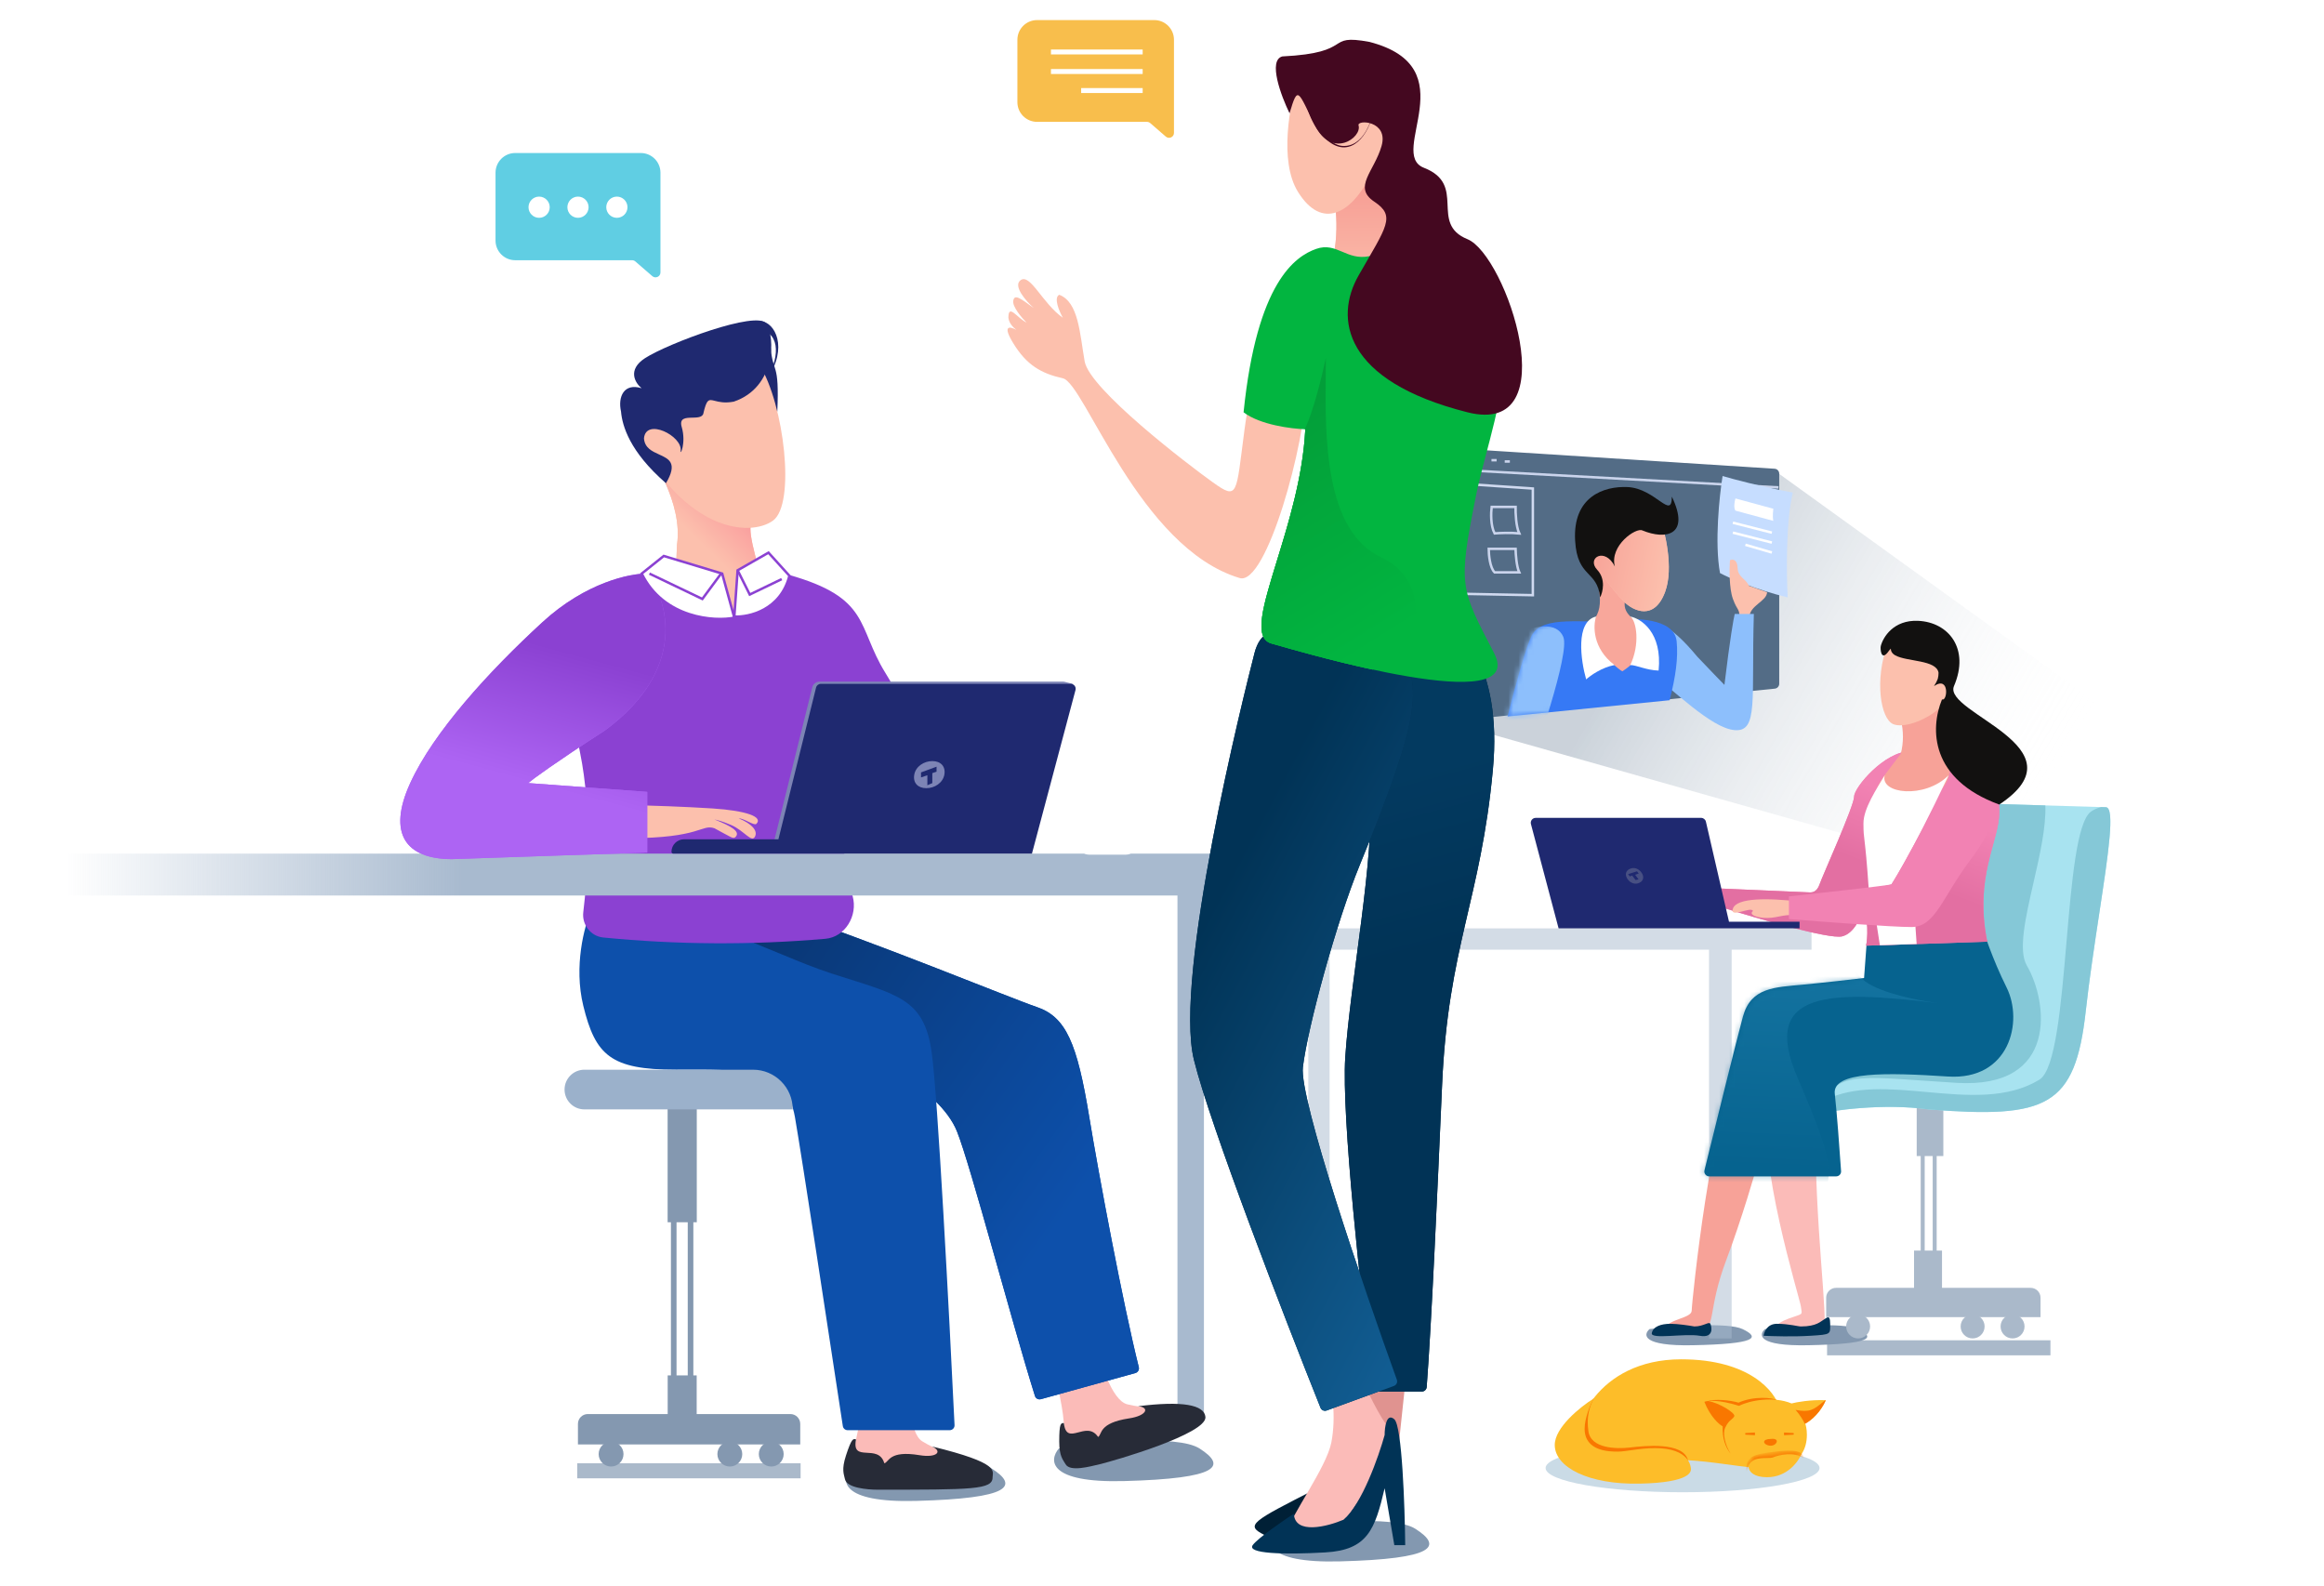 <svg width="463" height="316" viewBox="0 0 463 316" fill="none" xmlns="http://www.w3.org/2000/svg">
<g clip-path="url(#clip0)">
<g filter="url(#filter0_f)">
<path d="M115 294.5V291.5H159.5V294.5H115Z" fill="#AAB9CA"/>
</g>
<g filter="url(#filter1_f)">
<path d="M364 270V267H408.5V270H364Z" fill="#AAB9CA"/>
</g>
<g filter="url(#filter2_f)">
<path d="M182.5 299C167.3 299.4 167.5 294.833 169.5 292.5C177 291.333 193.1 289.7 197.5 292.5C203 296 201.5 298.5 182.5 299Z" fill="#8398B0"/>
</g>
<g filter="url(#filter3_f)">
<path d="M223.959 295.046C208.759 295.446 208.959 290.879 210.959 288.546C218.459 287.379 234.559 285.746 238.959 288.546C244.459 292.046 242.959 294.546 223.959 295.046Z" fill="#8398B0"/>
</g>
<g filter="url(#filter4_f)">
<path d="M266.959 311.046C251.759 311.446 251.959 306.879 253.959 304.546C261.459 303.379 277.559 301.746 281.959 304.546C287.459 308.046 285.959 310.546 266.959 311.046Z" fill="#8398B0"/>
</g>
<g filter="url(#filter5_f)">
<path d="M337.234 267.988C327.179 268.186 327.311 265.923 328.634 264.766C333.596 264.188 344.246 263.379 347.157 264.766C350.796 266.501 349.803 267.74 337.234 267.988Z" fill="#8398B0"/>
</g>
<g filter="url(#filter6_f)">
<path d="M360.234 267.988C350.179 268.186 350.311 265.923 351.634 264.766C356.596 264.188 367.246 263.379 370.157 264.766C373.796 266.501 372.803 267.74 360.234 267.988Z" fill="#8398B0"/>
</g>
<path d="M291.618 89.457L291.477 91.331L292.514 134.219L291.889 143.374L291.829 143.386C290.62 143.618 289.498 142.691 289.498 141.459V91.446C289.498 90.443 290.255 89.601 291.253 89.496L291.618 89.457Z" fill="#B9C3DA"/>
<g filter="url(#filter7_f)">
<path d="M354.234 94.239L306.172 109.933L286.555 143.282L432.212 184.478L435.155 152.6L354.234 94.239Z" fill="url(#paint0_linear)" fill-opacity="0.3"/>
</g>
<path d="M354.466 136.213V94.358C354.466 93.84 354.064 93.412 353.548 93.379L291.334 89.402C290.769 89.365 290.291 89.814 290.291 90.38V142.463C290.291 143.044 290.792 143.497 291.369 143.439L353.584 137.189C354.085 137.139 354.466 136.717 354.466 136.213Z" fill="#536C86"/>
<path d="M290.291 93.584L354.32 97.1" stroke="#CAD4EC" stroke-width="0.49"/>
<path d="M294.063 91.46H295.088" stroke="#CAD4EC" stroke-width="0.49"/>
<path d="M297.14 91.68H298.166" stroke="#CAD4EC" stroke-width="0.49"/>
<path d="M299.777 91.936H300.803" stroke="#CAD4EC" stroke-width="0.49"/>
<path d="M290.217 96.295L305.382 97.321V118.566L290.217 118.273" stroke="#D0DAF0" stroke-width="0.49"/>
<path d="M301.939 100.983H297.177C297.03 102.107 296.942 104.734 297.763 106.258C298.691 106.185 300.972 106.082 302.671 106.258C302.027 104.91 301.914 102.18 301.939 100.983Z" stroke="#CAD4EC" stroke-width="0.49"/>
<path d="M301.939 109.335H296.591C296.591 110.507 296.825 113.086 297.763 114.024H302.671C302.144 112.91 301.963 110.434 301.939 109.335Z" stroke="#CAD4EC" stroke-width="0.49"/>
<path d="M357.176 98.126C350.905 96.954 345.235 95.44 343.184 94.829C342.549 98.761 341.557 108.133 342.671 114.17C344.576 115.171 349.938 117.54 356.151 119.005C355.907 114.414 355.77 103.811 357.176 98.126Z" fill="#C6DDFF"/>
<path d="M353.294 101.349L345.748 99.298C345.577 99.762 345.338 101.199 345.748 101.726L353.294 103.767C353.22 103.523 353.118 102.697 353.294 101.349Z" fill="white"/>
<path d="M353.001 106.112L345.236 104.134" stroke="white" stroke-width="0.49"/>
<path d="M353.001 108.089L345.236 106.111" stroke="white" stroke-width="0.49"/>
<path d="M353.001 110.068L347.726 108.529" stroke="white" stroke-width="0.49"/>
<path d="M346.188 113.218C346.129 111.342 345.138 111.362 344.65 111.606C344.528 113.291 344.474 117.188 345.236 119.298C346.188 121.936 346.554 120.91 346.628 123.621C346.701 126.331 348.532 125.306 348.532 122.961C348.532 120.617 351.976 119.811 352.049 117.98C350.701 117.511 349.065 116.927 348.415 116.694C347.866 115.3 346.244 115 346.188 113.218Z" fill="#FCC0AD"/>
<path d="M338.129 130.801C332.268 123.709 329.68 123.89 329.118 124.867C327.799 127.162 325.953 132.281 329.118 134.391C333.074 137.028 340.84 145.087 345.602 145.453C350.364 145.819 348.898 139.372 349.411 122.303H345.602C345.382 123.157 344.664 127.182 343.55 136.442C342.647 135.514 340.298 133.087 338.129 130.801Z" fill="#8DBFFC"/>
<path d="M305.162 126.624C307.36 122.301 316.151 124.426 321.426 123.547C325.431 123.009 333.557 123.092 334.026 127.723C334.362 131.034 333.841 134.777 332.634 139.491L300.349 142.731C302.122 135.747 304.115 128.682 305.162 126.624Z" fill="#3679F5"/>
<mask id="mask0" mask-type="alpha" maskUnits="userSpaceOnUse" x="300" y="123" width="36" height="20">
<path d="M305.162 126.624C307.359 122.301 316.151 124.426 321.426 123.547C325.43 123.009 333.557 123.092 334.026 127.723C334.612 133.51 336.902 126.735 332.653 139.482L300.4 142.719C302.281 134.563 303.403 130.082 305.162 126.624Z" fill="#8DBFFC"/>
</mask>
<g mask="url(#mask0)">
<path d="M311.461 126.917C310.172 123.693 305.552 124.841 303.403 125.818L294.245 158.638H302.743C306.187 149.407 312.751 130.14 311.461 126.917Z" fill="#8DBFFC"/>
</g>
<path d="M326.283 123.933C324.012 122.468 322.231 120.617 325.308 116.734C325.308 114.829 322.446 109.656 316.527 110.3C317.772 114.037 320.022 119.953 317.823 123.026C314.599 129.326 320.034 138.492 323.33 137.54C326.627 136.588 328.627 125.764 326.283 123.933Z" fill="#F8A79B"/>
<path d="M321.547 132.451C320.675 132.271 318.907 131.909 318.813 131.909C316.174 131.909 319.284 139.992 323.008 139.097C325.986 138.38 326.967 134.101 327.085 132.051L324.869 132.451C324.822 132.538 324.431 132.913 323.243 133.724C323.165 133.732 322.716 133.488 321.547 132.451Z" fill="#3679F5"/>
<path d="M321.645 132.486C317.25 129.145 317.372 124.647 317.982 122.815C313.821 123.812 314.929 131.582 316.004 135.343C316.834 134.586 319.125 132.955 321.645 132.486Z" fill="white"/>
<path d="M330.437 133.585C331.198 126.024 326.993 123.255 324.796 122.815C326.041 123.695 326.774 128.31 324.796 132.486C326.041 132.486 327.946 133.511 330.437 133.585Z" fill="white"/>
<path d="M331.756 117.833C333.455 113.144 331.731 105.965 330.657 102.961C320.034 98.419 317.323 109.554 317.836 111.606C318.349 113.657 321.499 117.833 323.477 119.811C325.455 121.789 329.631 123.694 331.756 117.833Z" fill="#FCC0AD"/>
<path d="M331.756 117.833C333.455 113.144 331.731 105.965 330.657 102.961C320.034 98.419 317.323 109.554 317.836 111.606C318.349 113.657 321.499 117.833 323.477 119.811C325.455 121.789 329.631 123.694 331.756 117.833Z" fill="url(#paint1_linear)"/>
<path d="M327.213 105.672C331.828 107.577 336.81 106.698 333.074 98.933C333.074 103.694 329.851 97.321 324.283 97.028C319.521 96.808 313.294 98.933 313.807 107.724C314.243 115.201 318.202 113.511 318.788 119.006C319.325 117.956 319.96 115.387 318.202 113.511C316.004 111.167 319.74 108.896 321.719 112.852C320.62 108.676 325.968 105.013 327.213 105.672Z" fill="#121110"/>
<path d="M153.981 123.275C150.907 112.294 149.076 106.803 149.589 104.387C144.669 85.939 131.141 79.57 127.846 87.696C129.823 91.064 136.104 100.127 134.874 108.56C134.215 125.032 133.776 124.593 141.463 127.887C149.149 131.181 156.619 132.697 153.981 123.275Z" fill="#FCC0AD"/>
<path d="M153.981 123.275C150.907 112.294 149.076 106.803 149.589 104.387C144.669 85.939 131.141 79.57 127.846 87.696C129.823 91.064 136.104 100.127 134.874 108.56C134.215 125.032 133.776 124.593 141.463 127.887C149.149 131.181 156.619 132.697 153.981 123.275Z" fill="url(#paint2_linear)"/>
<path d="M224.588 279.757C221.43 278.968 219.061 271.007 218.272 267.125L208.008 264.559C209.061 268.704 211.284 277.941 211.758 281.731C212.35 286.468 211.561 288.837 220.246 287.653C227.878 286.929 241.484 284.534 234.852 280.744C232.747 280.744 227.746 280.547 224.588 279.757Z" fill="#FBBBB8"/>
<path d="M183.721 287.117C180.962 285.39 181.171 277.086 181.62 273.151L172.652 267.537C172.372 271.805 171.631 281.277 170.909 285.028C170.008 289.716 168.525 291.725 177.151 293.283C184.633 294.955 198.313 296.883 193.177 291.229C191.175 290.578 186.481 288.844 183.721 287.117Z" fill="#FBBBB8"/>
<path d="M206.47 200.581C201.726 198.999 173.088 187.184 155.518 181.474C138.827 184.988 139.266 194.212 155.518 201.459C171.77 208.707 187.143 216.613 190.657 225.398C193.413 232.287 201.459 263.025 206.189 278.096C206.347 278.599 206.872 278.874 207.38 278.733L226.184 273.532C226.7 273.389 227.008 272.865 226.877 272.346C223.784 260.054 218.896 234.016 217.012 222.543C214.596 207.828 212.4 202.557 206.47 200.581Z" fill="#0D50AB"/>
<path d="M206.47 200.581C201.726 198.999 173.088 187.184 155.518 181.474C138.827 184.988 139.266 194.212 155.518 201.459C171.77 208.707 187.143 216.613 190.657 225.398C193.413 232.287 201.459 263.025 206.189 278.096C206.347 278.599 206.872 278.874 207.38 278.733L226.184 273.532C226.7 273.389 227.008 272.865 226.877 272.346C223.784 260.054 218.896 234.016 217.012 222.543C214.596 207.828 212.4 202.557 206.47 200.581Z" fill="url(#paint3_linear)"/>
<path d="M116.206 200.36C114.274 192.454 116.426 184.474 117.744 181.473C137.729 180.155 152.883 189.819 165.84 193.991C178.798 198.164 184.069 198.823 185.606 209.584C186.817 218.061 189.121 262.008 190.17 283.903C190.197 284.463 189.749 284.914 189.189 284.914H168.88C168.395 284.914 167.985 284.573 167.912 284.094C165.228 266.36 159.757 230.499 158.373 222.542C156.616 212.439 147.612 213.098 134.654 213.098C121.697 213.098 118.622 210.243 116.206 200.36Z" fill="#0D50AB"/>
<path d="M146.075 123.055C137.817 124.285 130.628 117.858 128.066 114.49C112.429 118.18 112.033 132.719 115.547 149.849C118.014 161.875 117.018 174.984 116.204 181.728C115.906 184.206 117.695 186.517 120.179 186.762C134.861 188.206 149.737 188.298 164.434 187.02C168.394 186.676 170.933 182.387 169.875 178.555C168.009 171.796 166.441 161.481 169.794 151.167L172.649 160.83L188.022 157.975C186.045 153.07 180.95 141.416 176.382 134.036C170.672 124.812 173.527 119.102 157.056 114.49C156.836 116.833 154.332 121.826 146.075 123.055Z" fill="#8B41D2"/>
<path d="M-12.29 170.054H262.034V178.399H239.852V283.158H234.581V178.399H-18L-12.29 170.054Z" fill="url(#paint4_linear)"/>
<path d="M211.027 287.166C211.027 283.487 211.356 283.487 211.947 283.487C212.496 288.346 216.408 282.76 218.769 286.26C219.62 285.766 218.769 283.487 224.973 282.554C228.402 282.038 229.173 280.385 226.73 280.138C235.515 279.04 239.935 279.836 240.154 282.279C240.457 285.646 222.039 290.997 219.071 291.695C217.204 292.135 213.182 293.26 212.29 291.695C211.775 290.793 211.027 290.131 211.027 287.166Z" fill="#272B37"/>
<path d="M168.535 289.97C169.672 286.471 169.985 286.573 170.547 286.756C169.567 291.546 175.014 287.443 176.177 291.502C177.139 291.295 177.034 288.865 183.223 289.895C186.644 290.465 187.888 289.131 185.641 288.141C199.442 291.502 197.746 293.04 197.746 294.327C197.746 296.764 193.677 296.764 174.785 296.764L174.784 296.764C172.866 296.764 168.7 296.432 168.335 294.668C168.125 293.651 167.618 292.789 168.535 289.97Z" fill="#272B37"/>
<path d="M141.902 161.049C136.455 160.697 129.237 160.463 126.309 160.39C126.089 160.756 125.562 162.586 125.21 166.978C139.705 166.978 139.705 164.123 142.341 165.002C145.635 166.759 146.074 167.198 146.514 166.759C147.612 165.661 145.635 164.562 142.341 163.245C143.219 163.464 143.659 163.519 145.635 164.343C148.271 165.441 149.83 168.132 150.467 166.539C150.906 165.441 149.808 164.123 147.172 163.025C148.271 163.025 150.247 164.562 150.686 164.123C152.075 162.734 148.71 161.488 141.902 161.049Z" fill="#FCC0AD"/>
<path d="M128.944 169.834V157.754L105.225 155.997C106.177 155.192 110.584 151.956 120.599 145.456C137.114 133.157 133.044 119.541 128.944 114.27C125.577 114.196 116.689 116.027 108.08 123.933C97.319 133.816 86.338 145.895 81.726 155.997C77.114 166.1 80.847 171.151 90.071 171.151L128.944 169.834Z" fill="#AD64F3"/>
<path d="M128.944 169.834V157.754L105.225 155.997C106.177 155.192 110.584 151.956 120.599 145.456C137.114 133.157 133.044 119.541 128.944 114.27C125.577 114.196 116.689 116.027 108.08 123.933C97.319 133.816 86.338 145.895 81.726 155.997C77.114 166.1 80.847 171.151 90.071 171.151L128.944 169.834Z" fill="url(#paint5_linear)"/>
<path d="M161.829 136.91L154.2 167.638C175.635 167.638 202.81 146.701 213.717 136.232L212.078 135.822C212 135.803 211.92 135.793 211.84 135.793H163.257C162.581 135.793 161.992 136.254 161.829 136.91Z" fill="#7D84B5"/>
<path d="M205.591 170.053L214.267 137.465C214.433 136.842 213.964 136.231 213.32 136.231H163.533C163.082 136.231 162.689 136.539 162.581 136.976L155.079 167.198H136.274C134.894 167.198 133.776 168.316 133.776 169.696C133.776 169.893 133.935 170.053 134.133 170.053H205.591Z" fill="#1F2970"/>
<path d="M157.466 281.697H117.102C116.018 281.697 115.14 282.576 115.14 283.659V287.749H159.428V283.659C159.428 282.576 158.55 281.697 157.466 281.697Z" fill="#8498B0"/>
<circle cx="121.742" cy="289.674" r="2.476" fill="#8498B0"/>
<circle cx="145.399" cy="289.674" r="2.476" fill="#8498B0"/>
<circle cx="153.651" cy="289.674" r="2.476" fill="#8498B0"/>
<path d="M138.133 278.379V235.875L137.016 231.199V279.654L138.133 278.379Z" fill="#8498B0"/>
<path d="M134.783 278.379V235.875L133.666 231.199V279.654L134.783 278.379Z" fill="#8498B0"/>
<path d="M138.797 273.995V283.348L133.02 284.173V273.995H138.797Z" fill="#8498B0"/>
<path d="M138.816 243.489V220.664L133.007 218.908V243.489H138.816Z" fill="#8498B0"/>
<path d="M116.426 213.099H150.028C154.394 213.099 157.934 216.638 157.934 221.005H116.426C114.243 221.005 112.473 219.235 112.473 217.052C112.473 214.869 114.243 213.099 116.426 213.099Z" fill="#9BB1CB"/>
<path d="M153.542 69.247C153.981 74.518 155.299 71.882 154.859 81.985C151.565 80.008 147.612 72.541 153.542 69.247Z" fill="#1F2970"/>
<path d="M153.981 103.728C158.593 100.434 156.177 80.448 151.346 72.761C142.561 69.906 121.106 75.993 126.529 86.597C136.411 105.924 149.369 107.022 153.981 103.728Z" fill="#FCC0AD"/>
<path fill-rule="evenodd" clip-rule="evenodd" d="M127.82 77.338C126.551 76.309 124.915 73.67 128.517 71.342C133.019 68.432 150.855 61.748 152.67 64.469C154.485 67.189 154.563 77.167 146.186 80.012C144.375 80.354 143.225 80.06 142.429 79.857C141.164 79.534 140.795 79.439 140.097 82.491C139.803 83.164 138.854 83.184 137.913 83.204C136.593 83.231 135.286 83.258 135.821 85.09C136.737 88.228 135.461 90.938 135.605 89.778C135.968 86.851 128.677 83.169 128.296 87.326C128.432 89.231 129.92 89.906 131.318 90.539C133.282 91.429 135.067 92.238 132.678 96.261C125.413 89.952 123.973 84.808 123.722 81.987C123.059 79.014 124.324 76.25 127.82 77.338Z" fill="#1F2970"/>
<path d="M151.565 63.976C154.42 64.196 157.055 69.247 152.883 75.397C155.518 70.565 155.298 65.953 150.686 65.514C150.028 64.928 149.281 63.801 151.565 63.976Z" fill="#1F2970"/>
<path d="M132.239 110.756L127.846 114.27C132.239 123.23 142.415 123.86 146.295 123.055L143.879 114.27L132.239 110.756Z" fill="white" stroke="#8B41D2" stroke-width="0.49"/>
<path d="M143.659 114.271L139.925 119.322L129.383 114.271" stroke="#8B41D2" stroke-width="0.49"/>
<path d="M146.953 113.611L153.102 110.097L157.275 114.709C155.518 121.561 149.222 122.981 146.294 122.835L146.953 113.611Z" fill="white" stroke="#8B41D2" stroke-width="0.49"/>
<path d="M146.953 113.61L149.368 118.442L155.737 115.367" stroke="#8B41D2" stroke-width="0.49"/>
<path d="M360.904 184.943V189.187H344.99V266.634H340.482V189.187H264.891V266.634H260.647V189.187H249.773V184.943H360.904Z" fill="#A8BACF" fill-opacity="0.5"/>
<path d="M363.291 264.778C364.352 263.717 361.435 243.294 361.7 223.402C359.49 218.539 354.539 210.989 352.417 219.689C349.765 230.563 358.517 258.412 358.782 260.269C359.048 262.125 359.313 261.595 356.395 262.656C353.478 263.717 353.478 264.778 352.947 265.308C352.417 265.838 361.7 265.838 363.291 264.778Z" fill="#FBBBB8"/>
<path d="M343.929 250.985C346.9 243.134 349.764 233.391 350.825 229.501C351.267 221.102 351.038 205.949 346.582 212.527C341.012 220.749 337.033 259.472 337.033 261.064C337.033 262.655 332.525 262.655 331.464 264.777C333.143 264.865 337.033 264.989 339.155 264.777C341.808 264.512 340.216 260.798 343.929 250.985Z" fill="#F7A298"/>
<path d="M385.836 254.168V227.645L385.04 224.728V254.964L385.836 254.168Z" fill="#AAB9CA"/>
<path d="M383.449 254.168V227.645L382.653 224.728V254.964L383.449 254.168Z" fill="#AAB9CA"/>
<path d="M387.162 230.297V219.953L381.857 219.157V230.297H387.162Z" fill="#AAB9CA"/>
<path d="M404.562 256.556H365.783C364.7 256.556 363.822 257.434 363.822 258.517V262.391H406.524V258.517C406.524 257.434 405.645 256.556 404.562 256.556Z" fill="#AAB9CA"/>
<circle cx="370.187" cy="264.247" r="2.387" fill="#AAB9CA"/>
<circle cx="392.997" cy="264.247" r="2.387" fill="#AAB9CA"/>
<circle cx="400.954" cy="264.247" r="2.387" fill="#AAB9CA"/>
<path d="M386.897 249.129V258.147L381.327 258.942V249.129H386.897Z" fill="#AAB9CA"/>
<path d="M419.52 160.807L392.466 160.012C390.698 175.749 383.396 207.753 368.331 209.875C353.265 211.997 357.279 218.893 361.169 222.075C365.059 221.191 375.12 219.741 384.244 221.015C407.85 222.871 413.42 220.484 415.541 201.388C417.663 182.291 422.437 160.807 419.52 160.807Z" fill="#A8E3F0"/>
<g filter="url(#filter8_f)">
<path fill-rule="evenodd" clip-rule="evenodd" d="M382.952 215.261C384.985 215.402 387.252 215.56 389.789 215.715C410.184 216.96 408.004 199.523 403.801 192.362C402.034 189.352 403.54 182.768 405.128 175.822C406.365 170.412 407.652 164.784 407.483 160.452L392.467 160.011C390.698 175.748 383.396 207.752 368.331 209.874C364.545 210.407 361.964 211.242 360.283 212.244C360.355 215.047 360.819 218.016 361.765 221.164C365.855 214.075 368.631 214.267 382.952 215.261Z" fill="#85C8D7"/>
</g>
<path fill-rule="evenodd" clip-rule="evenodd" d="M418.581 160.778L419.52 160.806C421.443 160.806 420.024 170.139 418.226 181.969C417.296 188.089 416.265 194.876 415.541 201.386C413.42 220.483 407.85 222.87 384.244 221.013C375.12 219.74 365.059 221.19 361.169 222.074C360.765 221.743 360.358 221.371 359.973 220.969L363.634 219.139C369.432 216.24 376.615 216.89 383.877 217.548C391.824 218.267 399.866 218.996 406.292 215.091C409.506 213.138 410.612 200.284 411.7 187.641C412.737 175.595 413.757 163.741 416.567 161.69C417.029 161.354 417.737 161.007 418.581 160.778Z" fill="#85C8D7"/>
<path d="M399.749 196.685C396.991 191.168 395.064 185.368 394.445 183.158L371.9 187.667L371.37 194.828C369.16 195.094 363.625 195.73 359.169 196.154C353.6 196.685 348.825 196.685 347.234 202.52C346.017 206.981 341.797 224.071 339.573 233.14C339.422 233.758 339.891 234.348 340.527 234.348H365.813C366.38 234.348 366.829 233.871 366.791 233.304C366.495 228.986 365.925 221.222 365.535 217.903C365.004 213.394 375.879 213.66 388.079 214.455C400.28 215.251 403.197 203.581 399.749 196.685Z" fill="#06638F"/>
<mask id="mask1" mask-type="alpha" maskUnits="userSpaceOnUse" x="339" y="183" width="63" height="52">
<path d="M399.75 196.685C396.992 191.168 395.064 185.368 394.445 183.158L371.901 187.667L371.37 194.828C369.16 195.094 363.626 195.73 359.17 196.154C353.6 196.685 348.826 196.685 347.234 202.52C346.018 206.981 341.797 224.071 339.574 233.14C339.422 233.758 339.891 234.348 340.528 234.348H365.813C366.38 234.348 366.83 233.871 366.791 233.304C366.496 228.986 365.926 221.222 365.535 217.903C365.005 213.394 375.879 213.66 388.08 214.455C400.28 215.251 403.198 203.581 399.75 196.685Z" fill="#06638F"/>
</mask>
<g mask="url(#mask1)">
<g filter="url(#filter9_f)">
<path d="M369.59 186.487C368.834 188.48 368.188 193.084 371.651 195.557C375.005 197.953 382.497 199.382 386.149 199.844C386.264 199.858 386.379 199.872 386.494 199.886C386.383 199.873 386.268 199.859 386.149 199.844C364.496 197.207 350.665 197.298 358.046 214.522C365.467 231.838 367.323 237.404 358.046 242.145C348.77 246.886 331.042 245.855 334.134 230.189C337.226 214.522 337.639 186.487 369.59 186.487Z" fill="url(#paint6_linear)" fill-opacity="0.5"/>
</g>
</g>
<path d="M369.391 158.685C369.391 156.828 375.492 149.667 380.531 149.667C382.653 149.314 387.798 148.978 391.405 150.463C395.914 152.32 398.301 154.707 398.301 161.868C398.301 167.597 393.262 174.599 395.914 187.595L371.778 188.391C371.778 188.391 372.574 184.412 371.248 180.699C370.894 182.379 369.55 185.898 367.004 186.534C364.458 187.171 349.853 182.909 342.868 180.699L342.338 176.986C348.35 177.251 360.427 177.782 360.639 177.782C360.904 177.782 361.965 177.782 362.495 176.19C363.026 174.599 369.391 160.542 369.391 158.685Z" fill="#F282B3"/>
<path d="M369.391 158.685C369.391 156.828 375.492 149.667 380.531 149.667C382.653 149.314 387.798 148.978 391.405 150.463C395.914 152.32 398.301 154.707 398.301 161.868C398.301 167.597 393.262 174.599 395.914 187.595L371.778 188.391C371.778 188.391 372.574 184.412 371.248 180.699C370.894 182.379 369.55 185.898 367.004 186.534C364.458 187.171 349.853 182.909 342.868 180.699L342.338 176.986C348.35 177.251 360.427 177.782 360.639 177.782C360.904 177.782 361.965 177.782 362.495 176.19C363.026 174.599 369.391 160.542 369.391 158.685Z" fill="url(#paint7_linear)"/>
<path d="M378.675 150.199C379.948 145.319 378.144 141.093 377.083 139.59C377.879 138.705 381.009 137.468 387.162 139.59C385.04 144.098 385.57 147.546 387.958 151.79C390.345 156.034 382.653 162.665 377.083 160.543C371.513 158.421 373.9 156.564 378.675 150.199Z" fill="#F7A298"/>
<path d="M388.223 154.441C383.449 159.216 374.431 158.155 375.492 154.441C373.9 157.094 371.248 161.072 371.248 163.99C371.248 167.712 371.513 165.581 372.309 177.251L376.818 176.19C376.818 176.19 380.266 171.151 388.223 154.441Z" fill="white"/>
<path d="M381.592 184.412L373.87 184.111L374.517 188.3L381.844 188.056L381.592 184.412Z" fill="white"/>
<path d="M377.178 144.256C374.632 143.195 373.442 135.382 376.023 128.45C382.653 125.798 389.019 131.633 389.019 136.407C389.019 141.181 380.361 145.582 377.178 144.256Z" fill="#FCC0AD"/>
<path d="M345.255 180.964C346.051 178.842 352.151 178.842 358.782 179.638C359.578 179.638 361.01 180.275 360.374 182.821C356.13 181.76 355.334 182.556 352.947 182.821C350.56 183.086 348.173 182.29 349.234 181.495C348.968 180.434 344.459 183.086 345.255 180.964Z" fill="#FCC0AD"/>
<path d="M338.906 162.93H305.95C305.306 162.93 304.837 163.539 305.002 164.162L310.511 184.944H358.517V183.618H344.46L339.861 163.69C339.759 163.245 339.362 162.93 338.906 162.93Z" fill="#1F2970"/>
<path d="M392.467 171.416C396.923 165.475 397.329 162.575 396.976 161.868C396.799 160.277 395.756 156.457 392.997 153.911C389.549 150.728 383.184 165.847 376.818 176.191C374.272 176.615 362.142 177.959 356.396 178.578V183.086C362.938 183.617 376.977 184.678 380.797 184.678C385.571 184.678 386.897 178.843 392.467 171.416Z" fill="#F282B3"/>
<path d="M363.291 262.921C362.761 263.186 361.965 264.247 358.782 264.247C358.252 264.257 356.395 263.717 354.008 263.717C352.098 263.717 351.444 265.308 351.356 266.104C353.036 266.192 357.244 266.316 360.639 266.104C364.883 265.838 364.617 265.838 364.617 263.717C364.617 261.595 363.822 262.656 363.291 262.921Z" fill="#013356"/>
<path d="M340.747 263.717C340.481 263.186 339.42 264.247 337.564 264.247C336.591 264.07 334.275 263.717 332.79 263.717C330.933 263.717 329.342 264.247 329.077 265.573C328.811 266.899 335.707 265.573 338.625 266.104C341.542 266.634 341.012 264.247 340.747 263.717Z" fill="#013356"/>
<path d="M374.696 128.715C375.138 126.946 377.242 123.463 382.123 123.675C388.223 123.941 392.467 129.245 389.284 136.672C386.976 142.057 415.542 148.872 398.302 160.277C384.51 155.238 384.51 145.159 386.897 139.324C387.958 139.854 388.488 134.55 385.305 136.672C385.661 136.138 385.905 135.666 386.052 135.246C386.157 134.857 386.207 134.445 386.207 134.022C385.803 131.423 379.939 131.84 377.614 130.571C376.964 130.217 376.704 129.731 376.688 129.213C376.464 129.462 376.242 129.737 376.022 130.041C374.696 131.632 374.591 129.134 374.696 128.715Z" fill="#121110"/>
<path d="M278.375 290.564L280.063 274.649C278.295 271.273 274.614 265.775 274.035 270.791C273.456 275.806 270.739 285.259 269.453 289.358L278.375 290.564Z" fill="#E09390"/>
<path d="M264.872 54.162C267.379 46.253 265.916 38.81 264.872 36.077C275.481 21.368 278.134 28.843 276.928 43.311C275.723 57.779 267.524 64.531 264.872 54.162Z" fill="#FCC0AD"/>
<path d="M264.872 54.162C267.379 46.253 265.916 38.81 264.872 36.077C275.481 21.368 278.134 28.843 276.928 43.311C275.723 57.779 267.524 64.531 264.872 54.162Z" fill="url(#paint8_linear)"/>
<path d="M262.086 296.66L262.219 296.592L277.893 286.946L279.34 304.308H277.893L276.687 291.769C276.125 293.377 274.228 297.556 271.141 301.414C267.283 306.237 255.709 307.684 251.851 305.755C248.006 303.832 249.429 303.107 262.086 296.66Z" fill="#002036"/>
<path d="M276.819 284.664C274.89 282.349 272.318 276.948 271.273 274.537C268.54 273.894 263.316 272.993 264.28 274.537C265.486 276.466 266.209 282.253 265.245 287.317C264.28 292.381 257.046 302.026 256.323 305.402C255.599 308.778 264.28 308.537 268.621 302.026C272.961 295.515 279.231 287.799 276.819 284.664Z" fill="#FBBBB8"/>
<path d="M277.784 282.735C276.241 281.385 275.855 284.262 275.855 285.87C274.649 290.21 271.322 299.663 267.656 302.749C264.441 304.116 257.963 305.787 257.77 301.544C255.439 303.071 250.536 306.463 249.571 307.813C248.366 309.501 255.6 309.742 264.039 309.26C272.479 308.778 273.926 304.678 275.855 296.48L277.784 307.813H279.954C279.874 300.016 279.327 284.085 277.784 282.735Z" fill="#013356"/>
<path d="M258.603 38.248C254.745 32.075 256.995 20.564 258.603 15.581C281.752 15.581 276.446 28.361 272.829 35.354C269.212 42.347 263.425 45.964 258.603 38.248Z" fill="#FCC0AD"/>
<path d="M297.425 153.269C299.354 132.435 290.673 123.369 284.163 121.439C279.983 129.879 271.865 149.073 272.83 158.333C274.035 169.907 268.971 195.709 268.007 210.659C267.247 222.435 271.178 258.085 273.448 276.366C273.509 276.857 273.924 277.212 274.419 277.212H283.257C283.769 277.212 284.194 276.826 284.233 276.316C285.185 263.801 286.356 237.859 287.298 216.205C288.503 188.475 295.014 179.312 297.425 153.269Z" fill="#01243D"/>
<path d="M297.425 153.269C299.354 132.435 290.673 123.369 284.163 121.439C279.983 129.879 271.865 149.073 272.83 158.333C274.035 169.907 268.971 195.709 268.007 210.659C267.247 222.435 271.178 258.085 273.448 276.366C273.509 276.857 273.924 277.212 274.419 277.212H283.257C283.769 277.212 284.194 276.826 284.233 276.316C285.185 263.801 286.356 237.859 287.298 216.205C288.503 188.475 295.014 179.312 297.425 153.269Z" fill="url(#paint9_linear)"/>
<path d="M249.922 130.12C252.092 121.68 260.291 127.709 261.737 127.709C265.676 124.654 274.517 120.378 278.376 127.709C283.198 136.872 283.649 141.212 270.9 172.318C266.176 183.845 260.532 204.63 259.567 212.588C258.808 218.851 271.525 256.127 278.289 274.858C278.472 275.367 278.205 275.915 277.697 276.1L264.318 280.985C263.821 281.167 263.275 280.935 263.078 280.443C255.793 262.232 241.092 224.24 237.865 211.141C233.766 194.503 247.752 138.56 249.922 130.12Z" fill="#013356"/>
<path d="M249.922 130.12C252.092 121.68 260.291 127.709 261.737 127.709C265.676 124.654 274.517 120.378 278.376 127.709C283.198 136.872 283.649 141.212 270.9 172.318C266.176 183.845 260.532 204.63 259.567 212.588C258.808 218.851 271.525 256.127 278.289 274.858C278.472 275.367 278.205 275.915 277.697 276.1L264.318 280.985C263.821 281.167 263.275 280.935 263.078 280.443C255.793 262.232 241.092 224.24 237.865 211.141C233.766 194.503 247.752 138.56 249.922 130.12Z" fill="url(#paint10_linear)"/>
<path d="M247.918 85.73C249.269 75.506 251.214 72.307 252.018 71.985C254.751 70.056 260.216 68.368 260.216 77.049C260.216 87.9 252.296 116.836 246.954 115.148C226.94 109.12 216.089 76.326 211.748 75.361C207.408 74.397 204.514 72.709 201.862 68.368C199.671 64.783 201.1 64.982 202.479 65.703C201.786 65.192 201.03 64.371 200.897 63.304C200.897 60.411 202.585 63.304 204.514 64.269C203.55 63.304 201.669 61.086 201.862 59.928C202.103 58.482 203.309 59.446 205.961 61.375C204.434 60.009 201.766 56.987 203.309 55.829C205.238 54.382 207.649 60.411 211.748 63.304C211.025 62.018 209.868 59.301 211.025 58.723C214.883 60.17 215.124 66.439 216.089 71.985C217.053 77.531 236.585 92.481 241.649 96.099C246.713 99.716 246.231 98.51 247.918 85.73Z" fill="#FCC0AD"/>
<path d="M262.22 49.581C266.319 48.135 268.248 51.993 272.83 51.028C311.893 52.475 297.666 80.688 294.049 98.773C290.432 116.858 290.915 117.099 297.666 130.12C304.418 143.141 260.05 130.12 253.298 128.191C246.546 126.262 259.085 105.766 260.05 85.51C257.317 85.43 251.031 84.642 247.752 82.135C250.404 56.092 258.12 51.028 262.22 49.581Z" fill="#02B540"/>
<path fill-rule="evenodd" clip-rule="evenodd" d="M273.45 133.382C265.093 131.573 257.082 129.275 253.893 128.36C253.671 128.296 253.472 128.239 253.298 128.189C249.643 127.145 251.64 120.661 254.395 111.719C256.729 104.142 259.607 94.8 260.049 85.509C260.011 85.508 259.973 85.506 259.933 85.505C261.633 82.1 263.442 74.655 264.148 71.282C264.148 72.328 264.136 73.456 264.124 74.646C264.001 86.897 263.811 105.794 275.24 111.069C285.3 115.713 283.874 130.291 273.45 133.382Z" fill="#02B540"/>
<path fill-rule="evenodd" clip-rule="evenodd" d="M273.45 133.382C265.093 131.573 257.082 129.275 253.893 128.36C253.671 128.296 253.472 128.239 253.298 128.189C249.643 127.145 251.64 120.661 254.395 111.719C256.729 104.142 259.607 94.8 260.049 85.509C260.011 85.508 259.973 85.506 259.933 85.505C261.633 82.1 263.442 74.655 264.148 71.282C264.148 72.328 264.136 73.456 264.124 74.646C264.001 86.897 263.811 105.794 275.24 111.069C285.3 115.713 283.874 130.291 273.45 133.382Z" fill="url(#paint11_linear)"/>
<path d="M255.467 11.241C270.177 10.517 263.666 6.659 272.829 8.347C292.361 13.411 276.32 30.562 283.68 33.425C292.361 36.801 284.645 44.517 292.361 47.652C300.077 50.786 312.375 87.186 292.361 82.134C267.524 75.865 265.836 63.325 270.659 54.886C276.263 45.079 278.134 43.07 273.794 40.177C269.453 37.283 273.794 34.148 275.241 29.084C276.687 24.021 270.297 23.78 270.659 24.985C271.382 27.397 265.354 31.737 261.978 24.985C258.602 18.233 258.602 16.787 256.914 22.574C255.226 19.118 252.574 12.012 255.467 11.241Z" fill="#440820"/>
<path d="M264.631 28.121C260.966 25.227 259.888 20.163 259.808 17.993C261.416 21.61 263.425 29.085 267.766 29.085C270.91 29.085 272.829 25.709 273.553 22.334C272.829 26.674 269.212 31.738 264.631 28.121Z" fill="#440820"/>
<path fill-rule="evenodd" clip-rule="evenodd" d="M229.963 4C232.13 4 233.886 5.757 233.886 7.923V26.473C233.886 27.314 232.898 27.765 232.263 27.214L229.15 24.516C228.971 24.361 228.743 24.276 228.507 24.276H218.289H206.616C204.449 24.276 202.692 22.52 202.692 20.353V7.923C202.692 5.757 204.449 4 206.616 4H229.963ZM227.648 10.841H209.377V9.86H227.648V10.841ZM209.377 14.741H227.648V13.76H209.377V14.741ZM227.648 18.528H215.393V17.547H227.648V18.528Z" fill="#F8BE4C"/>
<path fill-rule="evenodd" clip-rule="evenodd" d="M127.657 30.482C129.824 30.482 131.58 32.239 131.58 34.406V54.269C131.58 55.11 130.592 55.561 129.957 55.01L126.576 52.08C126.397 51.926 126.169 51.84 125.933 51.84H115.151H102.645C100.478 51.84 98.722 50.084 98.722 47.917V34.406C98.722 32.239 100.478 30.482 102.645 30.482H127.657ZM122.896 43.392C121.73 43.392 120.784 42.446 120.784 41.279C120.784 40.113 121.73 39.167 122.896 39.167C124.063 39.167 125.009 40.113 125.009 41.279C125.009 42.446 124.063 43.392 122.896 43.392ZM113.038 41.279C113.038 42.446 113.984 43.392 115.151 43.392C116.317 43.392 117.263 42.446 117.263 41.279C117.263 40.113 116.317 39.167 115.151 39.167C113.984 39.167 113.038 40.113 113.038 41.279ZM107.405 43.392C106.239 43.392 105.293 42.446 105.293 41.279C105.293 40.113 106.239 39.167 107.405 39.167C108.572 39.167 109.518 40.113 109.518 41.279C109.518 42.446 108.572 43.392 107.405 43.392Z" fill="#60CEE3"/>
<path d="M225.334 155.052H215.934C215.392 155.052 214.953 155.491 214.953 156.033V168.293C214.953 169.377 215.831 170.255 216.915 170.255H224.353C225.436 170.255 226.314 169.377 226.314 168.293V156.033C226.314 155.491 225.875 155.052 225.334 155.052Z" fill="white"/>
<path d="M229.247 156.597L226.396 156.258V157.867L228.502 158.23C229.174 158.346 229.666 158.929 229.666 159.611V162.191C229.666 163.925 228.104 165.24 226.396 164.946V166.716C228.919 167.015 231.137 165.045 231.137 162.505V158.725C231.137 157.639 230.325 156.725 229.247 156.597Z" fill="white"/>
<path fill-rule="evenodd" clip-rule="evenodd" d="M184.543 157.014C186.198 157.014 187.84 155.965 188.14 154.316C188.439 152.668 187.397 151.619 185.742 151.619C184.087 151.619 182.445 152.668 182.146 154.316C181.846 155.965 182.888 157.014 184.543 157.014ZM186.585 153.731V152.736L183.491 153.873V154.869L184.756 154.442V156.433L185.741 156.006V154.015L186.585 153.731Z" fill="#7D84B5"/>
<path fill-rule="evenodd" clip-rule="evenodd" d="M326.322 175.973C325.42 176.237 324.513 175.696 324.086 174.846C323.659 173.995 324.059 173.257 324.962 172.992C325.864 172.727 326.771 173.268 327.198 174.119C327.625 174.97 327.225 175.708 326.322 175.973ZM324.695 174.59L324.355 174.141L326.139 173.573L326.479 174.022L325.763 174.272L326.443 175.169L325.853 175.321L325.173 174.423L324.695 174.59Z" fill="#485083"/>
<g filter="url(#filter10_f)">
<ellipse cx="335.211" cy="292.45" rx="27.287" ry="4.825" fill="#CADBE6"/>
</g>
<path d="M334.943 270.792C348.581 270.792 353.67 277.225 354.51 280.442C357.255 289.062 355.082 291.825 353.652 292.129C349.203 293.522 338.642 289.663 328.081 291.164C319.825 291.753 316.93 289.877 314.893 287.465C312.856 285.052 317.895 270.792 334.943 270.792Z" fill="#FDBD29"/>
<g filter="url(#filter11_f)">
<path d="M346.361 279.423C344.753 278.94 341.59 278.619 340.089 279.155C346.898 286.499 356.44 280.281 353.92 278.887C353.145 278.458 349.471 278.029 346.361 279.423Z" fill="#F97700"/>
</g>
<path fill-rule="evenodd" clip-rule="evenodd" d="M336.284 290.898C333.623 290.746 330.852 290.77 328.081 291.164C319.825 291.754 316.93 289.878 314.893 287.465C313.895 286.283 314.596 282.258 317.574 278.459C317.574 278.459 317.574 278.459 317.574 278.459C316.573 280.46 316.062 282.276 316.448 285.107C316.931 288.645 322.185 288.645 324.597 288.377C324.675 288.368 324.76 288.358 324.851 288.348C327.542 288.044 335.35 287.162 336.284 290.896C336.284 290.897 336.284 290.898 336.284 290.898Z" fill="#F97700"/>
<path d="M359.978 285.802C359.978 291.807 354.403 292.807 351.615 292.557C348.184 292.557 342.93 290.627 343.198 284.14C342.483 283.765 340.754 282.264 339.553 279.262C340.16 278.994 342.394 278.78 346.468 280.066C348.506 278.994 353.33 278.083 356.922 279.584C357.941 279.316 360.728 278.812 363.731 278.94C363.337 279.959 361.972 282.318 359.656 283.604C359.763 283.89 359.978 284.73 359.978 285.802Z" fill="#FDBD29"/>
<path fill-rule="evenodd" clip-rule="evenodd" d="M363.722 278.94L363.57 278.996C363.42 279.116 363.277 279.231 363.14 279.342C361.324 280.81 360.568 281.42 357.727 280.872C358.628 281.858 359.317 283.106 359.55 283.606C359.586 283.605 359.624 283.603 359.665 283.6C361.976 282.312 363.338 279.958 363.731 278.941C363.728 278.941 363.725 278.941 363.722 278.94ZM344.79 289.594C343.703 287.921 343.17 285.596 343.681 284.464C344.146 283.436 344.569 283.084 344.926 282.789C345.146 282.606 345.34 282.445 345.504 282.158C345.86 281.536 342.523 279.473 340.305 279.095C339.953 279.133 339.703 279.196 339.553 279.262C340.754 282.265 342.484 283.766 343.199 284.141C343.1 286.536 343.753 288.309 344.79 289.594Z" fill="#F97700"/>
<path d="M353.974 287.249C354.103 286.606 353.206 286.588 352.741 286.659C352.018 286.659 351.455 286.874 351.455 287.249C351.455 287.624 352.098 288 352.741 288C353.385 288 353.813 287.678 353.974 287.249Z" fill="#F97700"/>
<path fill-rule="evenodd" clip-rule="evenodd" d="M349.631 285.374L347.701 285.481V285.803L349.631 285.91V285.374ZM357.351 285.482L355.421 285.374V285.91L357.351 285.803V285.482Z" fill="#F97700"/>
<path d="M352.041 294.28C356.115 294.28 358.349 291.099 358.957 289.509C357.885 288.865 353.542 289.509 350.647 289.83C347.752 290.152 346.948 294.28 352.041 294.28Z" fill="#FDBD29"/>
<mask id="mask2" mask-type="alpha" maskUnits="userSpaceOnUse" x="348" y="289" width="11" height="6">
<path d="M352.041 294.28C356.115 294.28 358.349 291.099 358.957 289.509C357.885 288.865 353.542 289.509 350.647 289.83C347.752 290.152 346.948 294.28 352.041 294.28Z" fill="#FDBD29"/>
</mask>
<g mask="url(#mask2)">
<path d="M353.274 290.312C354.4 289.83 357.563 289.133 359.332 290.527C359.439 288.489 355.579 288.918 352.792 289.293C350.004 289.669 347.538 289.937 347.967 293.207C348.503 289.508 352.148 290.795 353.274 290.312Z" fill="#F97700"/>
</g>
<path d="M309.746 287.894C309.703 284.377 314.875 280.245 317.466 278.619C316.876 279.727 315.697 282.479 315.697 284.623C315.697 289.127 320.629 289.18 322.291 289.18C323.952 289.18 326.633 288.483 329.742 288.483C336.658 288.483 336.872 292.236 336.872 292.665L336.872 292.671C336.873 293.116 336.874 295.346 326.687 295.56C316.447 295.774 309.799 292.29 309.746 287.894Z" fill="#FDBD29"/>
</g>
<defs>
<filter id="filter0_f" x="109" y="285.5" width="56.5" height="15" filterUnits="userSpaceOnUse" color-interpolation-filters="sRGB">
<feFlood flood-opacity="0" result="BackgroundImageFix"/>
<feBlend mode="normal" in="SourceGraphic" in2="BackgroundImageFix" result="shape"/>
<feGaussianBlur stdDeviation="3" result="effect1_foregroundBlur"/>
</filter>
<filter id="filter1_f" x="358" y="261" width="56.5" height="15" filterUnits="userSpaceOnUse" color-interpolation-filters="sRGB">
<feFlood flood-opacity="0" result="BackgroundImageFix"/>
<feBlend mode="normal" in="SourceGraphic" in2="BackgroundImageFix" result="shape"/>
<feGaussianBlur stdDeviation="3" result="effect1_foregroundBlur"/>
</filter>
<filter id="filter2_f" x="160.541" y="282.954" width="47.745" height="24.071" filterUnits="userSpaceOnUse" color-interpolation-filters="sRGB">
<feFlood flood-opacity="0" result="BackgroundImageFix"/>
<feBlend mode="normal" in="SourceGraphic" in2="BackgroundImageFix" result="shape"/>
<feGaussianBlur stdDeviation="4" result="effect1_foregroundBlur"/>
</filter>
<filter id="filter3_f" x="202" y="279" width="47.745" height="24.071" filterUnits="userSpaceOnUse" color-interpolation-filters="sRGB">
<feFlood flood-opacity="0" result="BackgroundImageFix"/>
<feBlend mode="normal" in="SourceGraphic" in2="BackgroundImageFix" result="shape"/>
<feGaussianBlur stdDeviation="4" result="effect1_foregroundBlur"/>
</filter>
<filter id="filter4_f" x="245" y="295" width="47.745" height="24.071" filterUnits="userSpaceOnUse" color-interpolation-filters="sRGB">
<feFlood flood-opacity="0" result="BackgroundImageFix"/>
<feBlend mode="normal" in="SourceGraphic" in2="BackgroundImageFix" result="shape"/>
<feGaussianBlur stdDeviation="4" result="effect1_foregroundBlur"/>
</filter>
<filter id="filter5_f" x="320" y="256" width="37" height="20" filterUnits="userSpaceOnUse" color-interpolation-filters="sRGB">
<feFlood flood-opacity="0" result="BackgroundImageFix"/>
<feBlend mode="normal" in="SourceGraphic" in2="BackgroundImageFix" result="shape"/>
<feGaussianBlur stdDeviation="4" result="effect1_foregroundBlur"/>
</filter>
<filter id="filter6_f" x="343" y="256" width="37" height="20" filterUnits="userSpaceOnUse" color-interpolation-filters="sRGB">
<feFlood flood-opacity="0" result="BackgroundImageFix"/>
<feBlend mode="normal" in="SourceGraphic" in2="BackgroundImageFix" result="shape"/>
<feGaussianBlur stdDeviation="4" result="effect1_foregroundBlur"/>
</filter>
<filter id="filter7_f" x="283.613" y="91.297" width="154.485" height="96.124" filterUnits="userSpaceOnUse" color-interpolation-filters="sRGB">
<feFlood flood-opacity="0" result="BackgroundImageFix"/>
<feBlend mode="normal" in="SourceGraphic" in2="BackgroundImageFix" result="shape"/>
<feGaussianBlur stdDeviation="1.471" result="effect1_foregroundBlur"/>
</filter>
<filter id="filter8_f" x="357.831" y="157.559" width="52.12" height="66.057" filterUnits="userSpaceOnUse" color-interpolation-filters="sRGB">
<feFlood flood-opacity="0" result="BackgroundImageFix"/>
<feBlend mode="normal" in="SourceGraphic" in2="BackgroundImageFix" result="shape"/>
<feGaussianBlur stdDeviation="1.226" result="effect1_foregroundBlur"/>
</filter>
<filter id="filter9_f" x="331.325" y="184.035" width="57.621" height="63.052" filterUnits="userSpaceOnUse" color-interpolation-filters="sRGB">
<feFlood flood-opacity="0" result="BackgroundImageFix"/>
<feBlend mode="normal" in="SourceGraphic" in2="BackgroundImageFix" result="shape"/>
<feGaussianBlur stdDeviation="1.226" result="effect1_foregroundBlur"/>
</filter>
<filter id="filter10_f" x="304.981" y="284.682" width="60.459" height="15.535" filterUnits="userSpaceOnUse" color-interpolation-filters="sRGB">
<feFlood flood-opacity="0" result="BackgroundImageFix"/>
<feBlend mode="normal" in="SourceGraphic" in2="BackgroundImageFix" result="shape"/>
<feGaussianBlur stdDeviation="1.471" result="effect1_foregroundBlur"/>
</filter>
<filter id="filter11_f" x="339.108" y="277.49" width="16.206" height="6.163" filterUnits="userSpaceOnUse" color-interpolation-filters="sRGB">
<feFlood flood-opacity="0" result="BackgroundImageFix"/>
<feBlend mode="normal" in="SourceGraphic" in2="BackgroundImageFix" result="shape"/>
<feGaussianBlur stdDeviation="0.49" result="effect1_foregroundBlur"/>
</filter>
<linearGradient id="paint0_linear" x1="329.222" y1="122.194" x2="403.767" y2="165.842" gradientUnits="userSpaceOnUse">
<stop stop-color="#536C86"/>
<stop offset="1" stop-color="white" stop-opacity="0"/>
</linearGradient>
<linearGradient id="paint1_linear" x1="318.601" y1="112.869" x2="332.221" y2="115.72" gradientUnits="userSpaceOnUse">
<stop stop-color="#F8A79B"/>
<stop offset="1" stop-color="#FCC0AD"/>
</linearGradient>
<linearGradient id="paint2_linear" x1="145.416" y1="100.215" x2="138.608" y2="107.243" gradientUnits="userSpaceOnUse">
<stop stop-color="#FA9E9E"/>
<stop offset="1" stop-color="#FCC0AD"/>
</linearGradient>
<linearGradient id="paint3_linear" x1="146.953" y1="190.039" x2="215.255" y2="237.916" gradientUnits="userSpaceOnUse">
<stop stop-color="#093673"/>
<stop offset="1" stop-color="#0D50AB"/>
</linearGradient>
<linearGradient id="paint4_linear" x1="92" y1="170" x2="13" y2="170" gradientUnits="userSpaceOnUse">
<stop stop-color="#A8BACF"/>
<stop offset="1" stop-color="#A8BACF" stop-opacity="0"/>
</linearGradient>
<linearGradient id="paint5_linear" x1="149.236" y1="139.603" x2="142.124" y2="165.841" gradientUnits="userSpaceOnUse">
<stop stop-color="#8B41D2"/>
<stop offset="1" stop-color="#AD64F3"/>
</linearGradient>
<linearGradient id="paint6_linear" x1="361.757" y1="195.557" x2="360.135" y2="233.487" gradientUnits="userSpaceOnUse">
<stop stop-color="#2082B0"/>
<stop offset="1" stop-color="#06638F"/>
</linearGradient>
<linearGradient id="paint7_linear" x1="386.101" y1="177.516" x2="391.405" y2="163.459" gradientUnits="userSpaceOnUse">
<stop stop-color="#E36FA2"/>
<stop offset="1" stop-color="#F282B3"/>
</linearGradient>
<linearGradient id="paint8_linear" x1="271.034" y1="28.085" x2="271.141" y2="58.984" gradientUnits="userSpaceOnUse">
<stop stop-color="#F48F8A"/>
<stop offset="1" stop-color="#FCC0AD"/>
</linearGradient>
<linearGradient id="paint9_linear" x1="273.312" y1="155.68" x2="282.716" y2="190.163" gradientUnits="userSpaceOnUse">
<stop stop-color="#033A60"/>
<stop offset="1" stop-color="#013356"/>
</linearGradient>
<linearGradient id="paint10_linear" x1="208.929" y1="241.765" x2="277.652" y2="278.417" gradientUnits="userSpaceOnUse">
<stop stop-color="#013356"/>
<stop offset="1" stop-color="#125E94"/>
</linearGradient>
<linearGradient id="paint11_linear" x1="251.369" y1="84.062" x2="277.894" y2="126.019" gradientUnits="userSpaceOnUse">
<stop stop-color="#039E39"/>
<stop offset="1" stop-color="#02B540"/>
</linearGradient>
<clipPath id="clip0">
<rect width="463" height="316" fill="white"/>
</clipPath>
</defs>
</svg>
